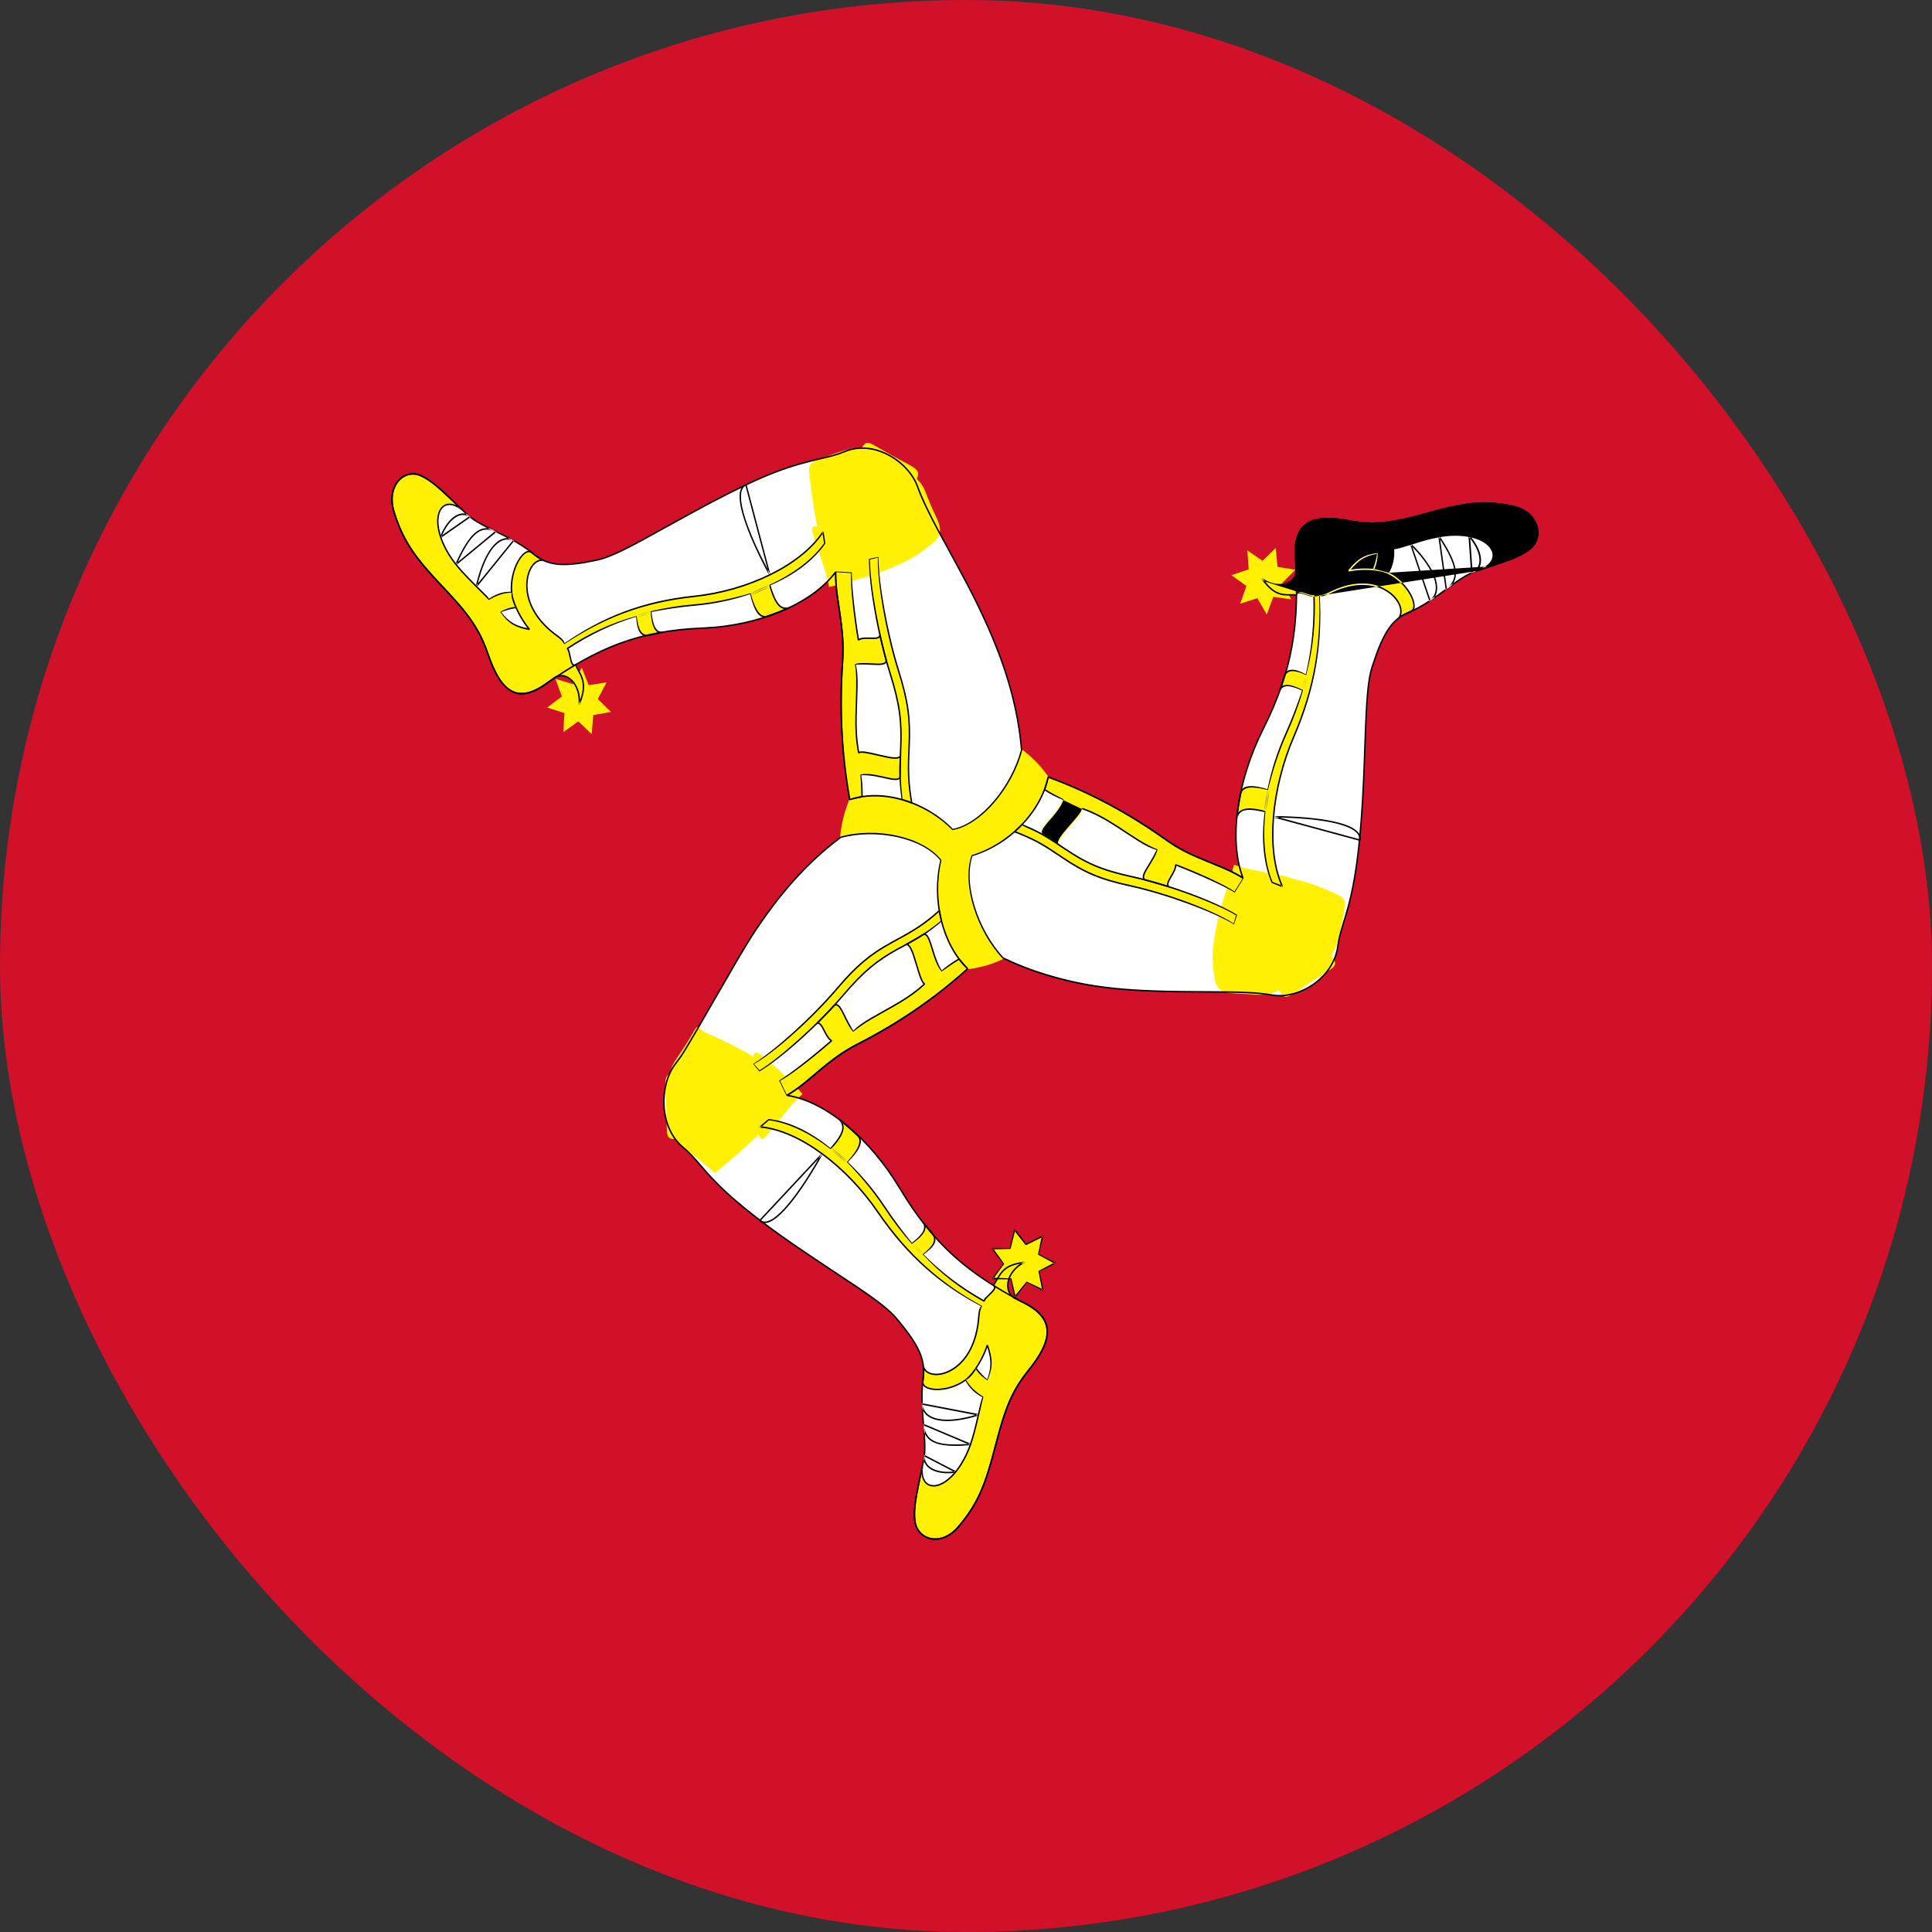 <svg width="40" height="40" viewBox="0 0 40 40" fill="none" xmlns="http://www.w3.org/2000/svg">
<rect x="0" y="0" width="40" height="40" fill="#333333" stroke="none"/>
<g clip-path="url(#clip0_3920_22071)">
<rect x="-8" width="56" height="40" rx="4" fill="#D01129"/>
<mask id="mask0_3920_22071" style="mask-type:luminance" maskUnits="userSpaceOnUse" x="-8" y="0" width="56" height="40">
<rect x="-8" width="56" height="40" rx="4" fill="white"/>
</mask>
<g mask="url(#mask0_3920_22071)">
<path fill-rule="evenodd" clip-rule="evenodd" d="M19.776 20.081C21.098 20.081 22.169 18.955 22.169 17.568C22.169 16.18 21.098 15.055 19.776 15.055C18.454 15.055 17.383 16.18 17.383 17.568C17.383 18.955 18.454 20.081 19.776 20.081Z" fill="#FFF101"/>
<path fill-rule="evenodd" clip-rule="evenodd" d="M17.596 16.556C18.273 16.329 19.153 16.593 19.731 17.177C20.346 17.059 20.961 16.249 21.152 15.528C20.942 13.132 19.45 11.317 18.996 10.072C18.852 9.678 18.187 9.059 17.495 9.348C16.926 9.585 16.638 9.4 14.727 10.401C13.694 10.942 12.824 11.498 12.365 11.595C11.907 11.692 11.423 11.778 11.056 11.476C10.552 11.062 9.986 10.947 9.653 10.634C9.245 10.251 8.983 9.962 8.707 9.845C8.431 9.727 7.963 9.988 8.161 10.609C8.606 12.011 9.656 12.238 10.106 13.548C10.319 14.167 10.621 14.633 11.297 14.163C11.973 13.694 12.929 13.07 14.557 13.005C15.651 12.96 16.781 12.538 17.301 11.845C17.296 12.445 17.497 12.936 17.444 13.716C17.391 14.496 17.399 15.466 17.596 16.556Z" fill="white"/>
<path fill-rule="evenodd" clip-rule="evenodd" d="M18.875 16.621C18.674 15.442 19.038 15.272 18.604 13.889C18.342 13.058 18.175 12.016 18.171 11.531L17.996 11.585C18 12.069 18.168 13.112 18.429 13.943C18.849 15.28 18.523 15.483 18.682 16.561C18.732 16.572 18.835 16.607 18.875 16.621Z" fill="#FFF101"/>
<path fill-rule="evenodd" clip-rule="evenodd" d="M17.848 16.495C17.849 16.345 17.84 16.189 17.818 16.054C18.125 15.976 18.652 16.275 18.637 16.053C18.633 15.983 18.64 15.756 18.644 15.635C18.637 15.823 17.905 15.506 17.779 15.588C17.644 14.902 17.811 14.195 17.704 13.765C17.948 13.694 18.398 13.848 18.343 13.647C18.311 13.544 18.252 13.287 18.212 13.127C18.251 13.295 17.894 13.156 17.773 13.252C17.711 12.88 17.619 12.174 17.621 11.851L17.301 11.848C17.296 12.447 17.497 12.938 17.444 13.718C17.391 14.498 17.399 15.468 17.596 16.559C17.666 16.537 17.781 16.509 17.848 16.495Z" fill="#FFF101"/>
<path fill-rule="evenodd" clip-rule="evenodd" d="M17.039 11.013C16.562 11.736 15.422 12.236 14.368 12.346C13.135 12.475 12.307 12.906 11.697 13.328C11.645 13.229 11.55 13.176 11.466 13.111C10.574 12.417 10.941 11.477 11.279 11.611C11.151 11.559 11.077 11.489 11.007 11.437C10.889 11.345 10.549 11.696 10.592 12.255C10.61 12.492 10.804 12.843 10.962 13.029C10.674 12.974 10.536 12.897 10.367 12.682C10.462 12.62 10.585 12.585 10.684 12.577C10.65 12.492 10.603 12.397 10.592 12.255C10.451 12.253 10.279 12.305 10.132 12.41C9.778 12.04 9.413 11.745 9.202 11.308C8.864 10.608 9.208 10.166 9.653 10.633C9.245 10.25 8.983 9.961 8.707 9.844C8.431 9.726 7.963 9.987 8.161 10.608C8.606 12.01 9.656 12.237 10.106 13.547C10.319 14.166 10.633 14.649 11.297 14.163C11.385 14.098 11.408 14.083 11.484 14.027C11.695 13.899 12.029 14.113 11.994 14.581C12.165 14.152 12.056 14.02 11.911 13.763C11.803 13.823 11.812 13.472 11.746 13.426C12.125 13.178 12.586 12.93 13.169 12.753C13.19 12.963 13.245 13.185 13.429 13.153C13.527 13.13 13.627 13.109 13.732 13.091C13.549 13.123 13.497 12.879 13.476 12.67C13.752 12.604 14.053 12.553 14.383 12.525C14.764 12.492 15.158 12.411 15.527 12.285C15.582 12.486 15.696 12.825 15.886 12.758C16.053 12.702 16.217 12.638 16.37 12.564C16.107 12.695 16.003 12.319 15.94 12.12C16.421 11.9 16.831 11.6 17.077 11.242L17.039 11.013Z" fill="#FFF101"/>
<path fill-rule="evenodd" clip-rule="evenodd" d="M19.148 11.373C19.38 11.184 19.58 11.095 19.379 10.694C19.051 10.038 19.255 10.036 18.537 9.619C17.805 9.194 17.898 9.161 16.93 9.519C16.691 9.608 16.744 9.698 16.786 10.06C16.876 10.842 17.047 11.471 17.202 12.114C17.811 12.03 18.747 11.7 19.148 11.373Z" fill="#FFF101"/>
<path fill-rule="evenodd" clip-rule="evenodd" d="M16.875 11.198C16.748 10.814 16.782 10.866 17.245 10.983C17.396 10.477 17.605 10.051 17.723 9.641C17.853 9.183 17.895 9.101 18.087 9.213C18.334 9.356 18.604 9.508 18.781 9.599C19.089 9.757 19.043 9.813 18.896 10.065C18.749 10.317 18.268 10.828 17.972 11.36C18.363 11.649 18.489 11.676 18.211 11.8C17.9 11.939 17.383 12.112 17.165 12.153C17.125 11.901 16.997 11.561 16.875 11.198Z" fill="#FFF101"/>
<path fill-rule="evenodd" clip-rule="evenodd" d="M12.282 14.805L12.251 15.199L11.974 14.935L11.664 15.156L11.685 14.762L11.328 14.649L11.633 14.419L11.498 14.053L11.856 14.163L12.045 13.824L12.189 14.186L12.558 14.128L12.377 14.473L12.649 14.739L12.282 14.805Z" fill="#FFF101"/>
<path fill-rule="evenodd" clip-rule="evenodd" d="M20.036 20.058C19.51 19.555 19.288 18.624 19.48 17.806C19.076 17.307 18.1 17.151 17.41 17.338C15.539 18.727 14.788 20.992 13.987 22.027C13.734 22.355 13.557 23.269 14.14 23.754C14.62 24.153 14.612 24.507 16.393 25.744C17.356 26.413 18.25 26.927 18.559 27.295C18.868 27.663 19.181 28.06 19.116 28.544C19.026 29.21 19.214 29.782 19.123 30.241C19.011 30.804 18.903 31.187 18.944 31.497C18.986 31.806 19.434 32.101 19.848 31.611C20.781 30.506 20.444 29.438 21.299 28.373C21.704 27.869 21.937 27.361 21.212 26.982C20.486 26.602 19.494 26.045 18.626 24.597C18.043 23.625 17.129 22.808 16.298 22.682C16.795 22.387 17.099 21.958 17.769 21.616C18.439 21.275 19.235 20.782 20.036 20.058Z" fill="white"/>
<path fill-rule="evenodd" clip-rule="evenodd" d="M19.448 18.859C18.576 19.632 18.253 19.385 17.33 20.472C16.776 21.126 15.999 21.799 15.602 22.045L15.733 22.177C16.131 21.931 16.907 21.258 17.462 20.604C18.354 19.553 18.685 19.749 19.495 19.064C19.479 19.015 19.456 18.903 19.448 18.859Z" fill="#FFF101"/>
<path fill-rule="evenodd" clip-rule="evenodd" d="M19.858 19.86C19.733 19.934 19.609 20.02 19.509 20.108C19.291 19.867 19.274 19.239 19.099 19.364C19.043 19.402 18.852 19.51 18.751 19.566C18.91 19.479 19.013 20.303 19.144 20.376C18.645 20.843 17.979 21.043 17.678 21.356C17.498 21.169 17.399 20.684 17.261 20.835C17.192 20.914 17.01 21.097 16.898 21.213C17.017 21.094 17.081 21.488 17.22 21.549C16.945 21.793 16.408 22.229 16.141 22.388L16.298 22.681C16.795 22.387 17.1 21.958 17.769 21.616C18.439 21.274 19.235 20.782 20.037 20.058C19.984 20.005 19.903 19.914 19.858 19.86Z" fill="#FFF101"/>
<path fill-rule="evenodd" clip-rule="evenodd" d="M15.742 23.335C16.578 23.407 17.559 24.194 18.177 25.097C18.9 26.154 19.67 26.691 20.323 27.035C20.268 27.132 20.271 27.244 20.259 27.353C20.133 28.512 19.174 28.648 19.116 28.274C19.137 28.416 19.116 28.518 19.108 28.608C19.091 28.761 19.551 28.894 19.99 28.576C20.177 28.441 20.369 28.089 20.444 27.853C20.542 28.142 20.547 28.306 20.456 28.567C20.357 28.512 20.266 28.418 20.21 28.332C20.156 28.405 20.102 28.495 19.99 28.576C20.059 28.705 20.188 28.836 20.349 28.917C20.22 29.424 20.159 29.903 19.904 30.314C19.496 30.971 18.959 30.879 19.122 30.241C19.01 30.803 18.903 31.186 18.944 31.496C18.985 31.806 19.434 32.1 19.847 31.61C20.781 30.505 20.443 29.437 21.299 28.372C21.703 27.869 21.945 27.342 21.211 26.981C21.114 26.933 21.09 26.92 21.005 26.879C20.794 26.751 20.805 26.34 21.207 26.139C20.768 26.198 20.715 26.363 20.575 26.623C20.678 26.69 20.384 26.858 20.379 26.942C19.985 26.721 19.55 26.425 19.113 25.984C19.275 25.86 19.431 25.699 19.312 25.548C19.244 25.47 19.177 25.389 19.109 25.302C19.228 25.454 19.053 25.622 18.891 25.747C18.698 25.529 18.506 25.28 18.317 24.994C18.099 24.664 17.836 24.347 17.547 24.074C17.686 23.923 17.908 23.65 17.758 23.511C17.628 23.387 17.494 23.27 17.356 23.168C17.596 23.342 17.337 23.624 17.205 23.781C16.783 23.453 16.33 23.23 15.912 23.186L15.742 23.335Z" fill="#FFF101"/>
<path fill-rule="evenodd" clip-rule="evenodd" d="M14.645 21.395C14.372 21.279 14.506 21.121 14.276 21.504C13.899 22.13 13.826 21.986 13.842 22.848C13.857 23.725 14.02 23.585 14.799 24.286C15.399 23.814 16.114 23.101 16.567 22.637C16.194 22.126 15.114 21.597 14.645 21.395Z" fill="#FFF101"/>
<path fill-rule="evenodd" clip-rule="evenodd" d="M15.972 23.391C15.72 23.699 15.746 23.642 15.611 23.163C15.118 23.278 14.738 23.411 14.342 23.509C13.898 23.619 13.81 23.622 13.806 23.391C13.801 23.095 13.791 22.774 13.778 22.568C13.755 22.208 13.823 22.222 14.104 22.23C14.386 22.237 14.97 22.31 15.558 22.313C15.601 21.813 15.56 21.685 15.802 21.876C16.072 22.089 16.473 22.473 16.615 22.65C16.427 22.812 16.212 23.099 15.972 23.391Z" fill="#FFF101"/>
<path fill-rule="evenodd" clip-rule="evenodd" d="M21.243 25.766L21.584 25.596L21.505 25.98L21.842 26.152L21.507 26.33L21.592 26.711L21.25 26.549L21.015 26.854L20.927 26.474L20.553 26.471L20.78 26.16L20.547 25.854L20.922 25.846L21.006 25.465L21.243 25.766Z" fill="#FFF101"/>
<path fill-rule="evenodd" clip-rule="evenodd" d="M21.703 16.087C21.552 16.817 20.894 17.485 20.124 17.719C19.913 18.336 20.273 19.301 20.773 19.835C22.854 20.842 25.097 20.393 26.352 20.603C26.748 20.669 27.591 20.373 27.7 19.6C27.788 18.964 28.084 18.795 28.215 16.557C28.285 15.346 28.261 14.277 28.411 13.812C28.56 13.347 28.731 12.864 29.163 12.681C29.757 12.43 30.135 11.973 30.559 11.826C31.079 11.646 31.449 11.553 31.683 11.361C31.918 11.168 31.937 10.613 31.326 10.482C29.948 10.186 29.235 11.027 27.929 10.781C27.312 10.665 26.776 10.707 26.826 11.557C26.875 12.406 26.912 13.587 26.152 15.1C25.641 16.117 25.424 17.356 25.736 18.175C25.244 17.87 24.738 17.808 24.122 17.37C23.505 16.931 22.701 16.454 21.703 16.087Z" fill="white"/>
<path fill-rule="evenodd" clip-rule="evenodd" d="M21.008 17.22C22.081 17.627 22.039 18.043 23.397 18.339C24.213 18.517 25.156 18.886 25.558 19.125L25.602 18.939C25.2 18.7 24.256 18.331 23.44 18.153C22.127 17.867 22.123 17.468 21.153 17.074C21.12 17.114 21.04 17.191 21.008 17.22Z" fill="#FFF101"/>
<path fill-rule="evenodd" clip-rule="evenodd" d="M21.627 16.351C21.75 16.427 21.884 16.497 22.005 16.545C21.916 16.863 21.407 17.192 21.597 17.29C21.657 17.321 21.841 17.441 21.938 17.505C21.786 17.404 22.414 16.898 22.41 16.742C23.044 16.962 23.542 17.468 23.951 17.585C23.887 17.843 23.536 18.174 23.729 18.225C23.829 18.248 24.071 18.322 24.223 18.366C24.065 18.317 24.358 18.062 24.339 17.905C24.677 18.034 25.305 18.304 25.571 18.467L25.734 18.177C25.242 17.873 24.736 17.81 24.119 17.372C23.503 16.934 22.698 16.457 21.7 16.09C21.683 16.164 21.648 16.283 21.627 16.351Z" fill="#FFF101"/>
<path fill-rule="evenodd" clip-rule="evenodd" d="M26.55 18.352C26.192 17.557 26.35 16.271 26.786 15.257C27.296 14.071 27.354 13.102 27.311 12.337C27.419 12.339 27.51 12.28 27.606 12.236C28.625 11.772 29.217 12.575 28.937 12.815C29.044 12.725 29.138 12.693 29.216 12.656C29.351 12.595 29.231 12.11 28.75 11.869C28.544 11.767 28.158 11.768 27.925 11.818C28.115 11.584 28.248 11.497 28.509 11.45C28.513 11.568 28.481 11.698 28.438 11.792C28.525 11.804 28.626 11.808 28.75 11.869C28.821 11.742 28.864 11.56 28.851 11.373C29.334 11.236 29.759 11.053 30.225 11.079C30.972 11.121 31.164 11.655 30.556 11.826C31.076 11.646 31.446 11.553 31.68 11.361C31.915 11.168 31.934 10.613 31.323 10.482C29.945 10.186 29.233 11.027 27.926 10.781C27.309 10.665 26.754 10.709 26.823 11.557C26.832 11.668 26.833 11.697 26.842 11.795C26.842 12.051 26.497 12.247 26.13 11.981C26.398 12.351 26.561 12.317 26.846 12.314C26.85 12.187 27.135 12.37 27.206 12.333C27.221 12.802 27.195 13.345 27.05 13.963C26.866 13.878 26.655 13.816 26.59 14C26.56 14.101 26.527 14.202 26.489 14.307C26.555 14.123 26.782 14.198 26.965 14.284C26.882 14.568 26.773 14.867 26.631 15.182C26.467 15.544 26.338 15.943 26.257 16.342C26.064 16.291 25.727 16.225 25.687 16.431C25.65 16.612 25.621 16.792 25.605 16.969C25.628 16.663 25.991 16.757 26.187 16.799C26.128 17.347 26.17 17.87 26.342 18.272L26.55 18.352Z" fill="#FFF101"/>
<path fill-rule="evenodd" clip-rule="evenodd" d="M25.116 20.017C25.156 20.323 25.13 20.549 25.561 20.567C26.266 20.597 26.209 20.688 26.912 20.244C27.628 19.791 27.647 19.88 27.835 18.82C27.881 18.56 27.781 18.563 27.461 18.42C26.772 18.11 26.169 18.132 25.561 17.952C25.326 18.547 25.047 19.489 25.116 20.017Z" fill="#FFF101"/>
<path fill-rule="evenodd" clip-rule="evenodd" d="M26.483 18.116C26.864 18.192 26.804 18.197 26.476 18.559C26.817 18.95 27.078 19.225 27.358 19.536C27.67 19.884 27.718 19.962 27.529 20.082C27.287 20.234 27.027 20.404 26.864 20.52C26.579 20.72 26.556 20.651 26.421 20.391C26.287 20.132 26.092 19.568 25.801 19.032C25.367 19.243 25.282 19.344 25.319 19.029C25.36 18.677 25.476 18.121 25.551 17.902C25.778 17.992 26.123 18.044 26.483 18.116Z" fill="#FFF101"/>
<path fill-rule="evenodd" clip-rule="evenodd" d="M25.806 12.133L25.496 11.908L25.853 11.788L25.825 11.396L26.14 11.611L26.412 11.344L26.449 11.736L26.818 11.796L26.548 12.067L26.733 12.408L26.363 12.357L26.227 12.722L26.032 12.385L25.676 12.499L25.806 12.133Z" fill="#FFF101"/>
<path fill-rule="evenodd" clip-rule="evenodd" d="M19.72 17.187C19.141 16.603 18.267 16.347 17.599 16.57L17.58 16.559C17.405 15.584 17.366 14.643 17.428 13.714C17.453 13.355 17.432 13.092 17.361 12.623C17.332 12.429 17.328 12.402 17.318 12.321C17.297 12.16 17.286 12.023 17.285 11.888C16.773 12.538 15.688 12.974 14.557 13.02C13.219 13.073 12.383 13.427 11.305 14.176C10.706 14.592 10.364 14.344 10.092 13.553C9.912 13.029 9.692 12.727 9.166 12.171L9.125 12.128C8.574 11.546 8.334 11.206 8.146 10.613C7.97 10.06 8.35 9.676 8.711 9.83C8.736 9.84 8.761 9.852 8.786 9.866C8.902 9.928 9.021 10.02 9.18 10.164C9.234 10.214 9.392 10.365 9.515 10.483L9.515 10.483L9.515 10.483C9.583 10.547 9.639 10.601 9.662 10.622C9.68 10.639 9.698 10.655 9.718 10.671C9.69 10.653 9.661 10.641 9.632 10.635C9.605 10.61 9.554 10.561 9.495 10.505L9.495 10.505C9.372 10.387 9.214 10.236 9.16 10.187C9.004 10.045 8.886 9.954 8.772 9.893C8.748 9.88 8.724 9.868 8.7 9.858C8.362 9.715 8.006 10.075 8.174 10.603C8.36 11.19 8.597 11.527 9.146 12.107L9.186 12.149C9.716 12.709 9.937 13.014 10.119 13.542C10.385 14.318 10.709 14.552 11.288 14.15C12.371 13.399 13.211 13.043 14.556 12.989C15.699 12.943 16.793 12.496 17.288 11.835L17.314 11.845C17.313 11.993 17.324 12.14 17.347 12.317C17.357 12.397 17.361 12.424 17.39 12.618C17.461 13.089 17.482 13.354 17.458 13.716C17.395 14.637 17.434 15.57 17.606 16.536L17.59 16.541L17.609 16.553L17.606 16.536C18.282 16.318 19.158 16.578 19.728 17.161C20.303 17.051 20.935 16.288 21.137 15.529C21.037 14.39 20.669 13.359 20.008 12.094C19.905 11.898 19.627 11.386 19.491 11.137L19.417 11.001C19.206 10.606 19.073 10.328 18.982 10.077C18.792 9.557 18.084 9.118 17.499 9.361C17.42 9.394 17.343 9.421 17.258 9.444C17.204 9.46 17.148 9.473 17.073 9.491C16.295 9.669 15.865 9.821 14.733 10.414L14.637 10.464C14.42 10.58 13.896 10.869 13.569 11.049L13.569 11.049L13.569 11.049L13.569 11.049L13.569 11.049L13.569 11.049L13.569 11.049C13.43 11.126 13.328 11.182 13.299 11.198C12.851 11.439 12.57 11.567 12.367 11.609C11.697 11.751 11.359 11.745 11.047 11.488C10.948 11.407 10.843 11.334 10.727 11.264C10.697 11.246 10.667 11.229 10.636 11.211L10.645 11.2L10.641 11.18C10.676 11.199 10.709 11.218 10.742 11.238C10.859 11.308 10.965 11.382 11.065 11.464C11.368 11.713 11.7 11.719 12.362 11.579C12.561 11.537 12.84 11.411 13.286 11.171C13.314 11.155 13.417 11.099 13.555 11.023L13.555 11.022L13.555 11.022C13.881 10.842 14.406 10.553 14.624 10.437L14.72 10.387C15.854 9.793 16.287 9.639 17.067 9.461C17.142 9.444 17.197 9.43 17.25 9.415C17.334 9.392 17.41 9.366 17.489 9.333C18.09 9.083 18.814 9.532 19.009 10.066C19.1 10.315 19.232 10.592 19.442 10.986L19.516 11.122C19.651 11.37 19.931 11.883 20.033 12.079C20.696 13.348 21.066 14.382 21.165 15.532C20.96 16.307 20.321 17.079 19.72 17.187ZM10.61 11.162L10.641 11.18L10.64 11.176C10.63 11.171 10.62 11.166 10.61 11.162ZM10.505 11.14C10.539 11.141 10.575 11.148 10.61 11.162C10.556 11.133 10.5 11.104 10.437 11.072C10.407 11.057 10.34 11.024 10.277 10.994L10.276 10.987C10.252 10.975 10.227 10.966 10.203 10.958L10.147 10.93C9.964 10.839 9.839 10.767 9.738 10.688L9.738 10.686C9.731 10.681 9.725 10.676 9.718 10.671L9.738 10.688L9.737 10.711L9.728 10.718C9.719 10.711 9.711 10.705 9.703 10.698L9.703 10.698C9.709 10.702 9.715 10.706 9.72 10.711L9.721 10.686L9.703 10.698C9.703 10.698 9.702 10.697 9.702 10.697C9.681 10.68 9.662 10.663 9.642 10.645L9.632 10.635C9.445 10.597 9.231 10.796 9.109 11.117L9.131 11.135L9.728 10.718C9.821 10.79 9.933 10.856 10.09 10.935C9.862 10.924 9.671 11.137 9.426 11.681L9.448 11.699L10.268 11.023C10.329 11.053 10.395 11.085 10.425 11.1C10.453 11.114 10.479 11.127 10.505 11.14ZM10.598 11.19C10.568 11.174 10.537 11.157 10.505 11.14C10.245 11.136 9.998 11.496 9.849 12.138L9.875 12.151L10.636 11.211L10.61 11.197L10.61 11.195C10.616 11.198 10.622 11.201 10.628 11.204L10.623 11.18L10.61 11.195L10.598 11.19ZM9.893 12.081C10.059 11.413 10.332 11.087 10.598 11.19L10.61 11.197L9.893 12.081ZM9.893 12.081C9.888 12.102 9.883 12.123 9.878 12.145L9.852 12.131L9.893 12.081ZM10.238 11.008L10.268 11.023L10.279 11.013L10.277 10.994L10.238 10.975L10.203 10.958C10.164 10.944 10.127 10.937 10.09 10.935L10.135 10.958L10.194 10.986C9.938 10.902 9.743 11.064 9.479 11.635L9.43 11.675L9.452 11.694C9.461 11.674 9.47 11.654 9.479 11.635L10.238 11.008ZM10.242 11.005C10.226 10.998 10.21 10.992 10.194 10.986L10.226 11.002L10.226 11.002L10.226 11.002L10.238 11.008L10.242 11.005ZM10.242 11.005C10.249 11.008 10.257 11.012 10.264 11.015L10.261 10.989L10.242 11.005ZM9.155 11.081L9.703 10.698C9.703 10.698 9.702 10.698 9.702 10.697C9.527 10.583 9.293 10.756 9.155 11.081ZM9.155 11.081L9.115 11.11L9.136 11.128C9.142 11.112 9.149 11.097 9.155 11.081Z" fill="black"/>
<path fill-rule="evenodd" clip-rule="evenodd" d="M18.834 15.518C18.813 15.97 18.821 16.214 18.89 16.619L18.87 16.636C18.849 16.628 18.82 16.618 18.79 16.608C18.746 16.593 18.7 16.577 18.668 16.564C18.616 16.209 18.611 15.987 18.63 15.57L18.634 15.483C18.657 14.947 18.617 14.588 18.415 13.948C18.172 13.175 17.986 12.121 17.992 11.57L18.186 11.531C18.19 12.064 18.376 13.115 18.618 13.885C18.82 14.529 18.861 14.892 18.838 15.431L18.834 15.518ZM18.88 16.607L18.861 16.624C18.86 16.616 18.858 16.607 18.857 16.599C18.865 16.602 18.873 16.604 18.88 16.607ZM18.686 16.547C18.723 16.555 18.8 16.579 18.857 16.599C18.791 16.206 18.785 15.961 18.805 15.517L18.809 15.43C18.832 14.894 18.791 14.535 18.59 13.894C18.347 13.122 18.161 12.068 18.175 11.546L18.011 11.585C18.016 12.117 18.201 13.169 18.443 13.938C18.645 14.582 18.687 14.945 18.663 15.485L18.66 15.571C18.64 15.987 18.645 16.206 18.686 16.547Z" fill="black"/>
<path fill-rule="evenodd" clip-rule="evenodd" d="M15.438 10.02C15.274 10.093 15.276 10.354 15.408 10.759C15.513 11.084 15.7 11.491 15.925 11.908L15.951 11.896L15.457 10.03L15.438 10.02ZM17.832 16.05C17.853 16.18 17.863 16.335 17.862 16.494L17.85 16.508L17.8 16.519C17.728 16.536 17.645 16.554 17.581 16.56C17.405 15.585 17.366 14.644 17.429 13.715C17.453 13.356 17.432 13.093 17.362 12.624C17.333 12.43 17.329 12.403 17.318 12.322C17.295 12.143 17.284 11.995 17.3 11.831L17.635 11.85C17.633 12.126 17.706 12.762 17.783 13.225C17.825 13.202 17.883 13.196 17.974 13.198L18.012 13.198C18.097 13.201 18.13 13.2 18.16 13.192C18.194 13.182 18.206 13.165 18.198 13.13L18.214 13.195C18.203 13.207 18.188 13.216 18.167 13.221C18.134 13.231 18.1 13.232 18.011 13.229L17.974 13.228C17.874 13.226 17.817 13.235 17.782 13.262L17.758 13.253C17.68 12.787 17.604 12.133 17.62 11.865L17.315 11.846C17.314 11.994 17.324 12.141 17.347 12.318C17.358 12.398 17.361 12.425 17.391 12.62C17.461 13.091 17.483 13.355 17.458 13.717C17.395 14.643 17.434 15.582 17.591 16.542C17.65 16.524 17.751 16.499 17.833 16.481L17.833 16.493L17.844 16.478L17.833 16.481C17.834 16.328 17.824 16.179 17.814 16.037C17.896 16.017 17.995 16.02 18.122 16.042C18.165 16.05 18.207 16.058 18.267 16.072C18.45 16.113 18.477 16.118 18.532 16.119C18.598 16.121 18.625 16.102 18.622 16.052C18.619 15.999 18.621 15.859 18.627 15.69C18.646 15.678 18.657 15.66 18.658 15.634L18.658 15.634C18.651 15.827 18.648 15.993 18.651 16.05C18.656 16.121 18.613 16.152 18.531 16.15C18.474 16.149 18.447 16.144 18.261 16.102C18.201 16.088 18.159 16.08 18.117 16.072C17.994 16.051 17.898 16.048 17.832 16.05ZM18.628 15.635L18.627 15.69C18.6 15.707 18.558 15.712 18.502 15.708C18.431 15.704 18.351 15.688 18.198 15.652L18.182 15.648C17.921 15.587 17.827 15.572 17.786 15.599L17.764 15.589C17.755 15.544 17.747 15.497 17.741 15.45C17.703 15.187 17.701 14.966 17.718 14.533C17.734 14.092 17.731 13.936 17.7 13.748C17.764 13.73 17.841 13.725 17.95 13.729C17.975 13.73 17.998 13.731 18.038 13.733C18.174 13.741 18.222 13.741 18.268 13.732C18.323 13.72 18.341 13.697 18.328 13.649C18.312 13.597 18.289 13.507 18.254 13.361L18.25 13.344C18.252 13.352 18.23 13.263 18.214 13.195C18.229 13.177 18.233 13.153 18.226 13.122L18.198 13.129L18.198 13.129L18.226 13.122C18.236 13.163 18.281 13.348 18.278 13.337L18.282 13.354C18.317 13.498 18.34 13.588 18.356 13.641C18.375 13.708 18.344 13.747 18.274 13.762C18.224 13.772 18.176 13.771 18.037 13.764C17.997 13.761 17.974 13.76 17.949 13.759C17.883 13.757 17.83 13.758 17.786 13.759C17.759 13.759 17.737 13.76 17.718 13.759C17.761 13.932 17.763 14.09 17.747 14.534C17.73 14.965 17.733 15.185 17.77 15.445C17.775 15.486 17.782 15.525 17.789 15.564C17.844 15.543 17.941 15.56 18.188 15.618L18.205 15.622C18.356 15.658 18.435 15.673 18.504 15.678C18.586 15.683 18.626 15.669 18.628 15.635ZM18.628 15.635L18.628 15.633L18.658 15.634L18.658 15.634L18.628 15.633L18.628 15.635ZM18.198 13.129L18.198 13.13L18.198 13.129L18.198 13.129ZM15.434 10.056L15.429 10.038L15.449 10.048C15.444 10.05 15.439 10.053 15.434 10.056ZM15.891 11.781C15.694 11.406 15.531 11.043 15.435 10.749C15.313 10.373 15.307 10.13 15.434 10.056L15.891 11.781ZM15.891 11.781C15.91 11.818 15.93 11.855 15.95 11.893L15.923 11.904L15.891 11.781ZM15.523 12.295L15.522 12.295L15.522 12.295L15.522 12.296L15.531 12.329C15.669 12.275 15.807 12.211 15.945 12.139L15.934 12.107L15.933 12.107L15.933 12.107L15.933 12.107L15.523 12.295ZM15.523 12.295C15.659 12.242 15.796 12.179 15.933 12.107L15.933 12.107L15.944 12.14L15.532 12.328L15.522 12.295L15.523 12.295ZM13.472 12.656C13.367 12.685 13.264 12.717 13.164 12.752L13.172 12.785L13.478 12.691L13.479 12.691L13.472 12.656ZM13.478 12.691C13.374 12.719 13.272 12.751 13.172 12.785L13.164 12.752L13.472 12.657L13.478 12.691Z" fill="black"/>
<path fill-rule="evenodd" clip-rule="evenodd" d="M14.366 12.332C15.481 12.216 16.576 11.689 17.027 11.006L17.053 11.012L17.088 11.252C16.85 11.6 16.449 11.905 15.953 12.116C15.951 12.113 15.973 12.18 15.979 12.201C15.991 12.236 16.001 12.265 16.012 12.294C16.099 12.526 16.202 12.625 16.353 12.556C16.316 12.574 16.279 12.591 16.24 12.608C16.134 12.595 16.053 12.486 15.985 12.305C15.974 12.276 15.963 12.246 15.952 12.211C15.945 12.19 15.924 12.122 15.933 12.107C16.433 11.879 16.829 11.577 17.062 11.246L17.03 11.053C17.037 11.043 17.044 11.033 17.05 11.023L17.024 11.017L17.03 11.053C16.562 11.73 15.475 12.247 14.369 12.363C13.299 12.475 12.48 12.806 11.683 13.337C11.65 13.274 11.61 13.237 11.51 13.164L11.51 13.164C11.483 13.145 11.471 13.136 11.457 13.124C11.053 12.811 10.869 12.416 10.896 12.05C10.915 11.795 11.041 11.604 11.187 11.585C11.214 11.601 11.242 11.614 11.273 11.627L11.283 11.598C11.283 11.598 11.283 11.598 11.283 11.598L11.273 11.627C11.113 11.563 10.946 11.76 10.925 12.053C10.899 12.407 11.079 12.792 11.474 13.1C11.488 13.111 11.5 13.12 11.526 13.139L11.527 13.139C11.631 13.215 11.673 13.254 11.688 13.317C12.467 12.778 13.292 12.445 14.366 12.332ZM11.282 11.597C11.25 11.585 11.218 11.581 11.187 11.585C11.161 11.571 11.135 11.554 11.11 11.536C11.086 11.519 11.022 11.469 11.003 11.454C11 11.452 10.998 11.45 10.998 11.45C10.857 11.341 10.57 11.785 10.606 12.255C10.622 12.467 10.794 12.81 10.972 13.02L10.958 13.046C10.664 12.989 10.524 12.908 10.358 12.671C10.444 12.615 10.557 12.577 10.662 12.565C10.665 12.573 10.668 12.58 10.67 12.584L10.67 12.583L10.682 12.563C10.675 12.563 10.669 12.564 10.662 12.565C10.662 12.565 10.662 12.565 10.662 12.565C10.659 12.557 10.655 12.548 10.652 12.54C10.647 12.528 10.642 12.517 10.64 12.512C10.62 12.461 10.604 12.415 10.596 12.371C10.59 12.338 10.588 12.305 10.591 12.271C10.587 12.271 10.582 12.271 10.578 12.271C10.436 12.273 10.273 12.328 10.12 12.422C10.099 12.4 10.076 12.376 10.052 12.352C10.012 12.311 9.906 12.205 9.831 12.131C9.795 12.095 9.766 12.066 9.757 12.056C9.471 11.769 9.309 11.566 9.188 11.316C9.028 10.985 9.009 10.683 9.121 10.525C9.196 10.42 9.314 10.398 9.448 10.461C9.464 10.476 9.48 10.491 9.495 10.506C9.522 10.532 9.548 10.556 9.57 10.577C9.393 10.427 9.233 10.419 9.144 10.543C9.04 10.69 9.058 10.98 9.214 11.302C9.333 11.549 9.493 11.749 9.777 12.034C9.786 12.044 9.815 12.073 9.851 12.109C9.926 12.183 10.032 12.289 10.073 12.33C10.097 12.354 10.119 12.378 10.123 12.399C10.258 12.302 10.42 12.246 10.576 12.253C10.541 11.764 10.846 11.293 11.015 11.425C11.015 11.426 11.018 11.427 11.021 11.43C11.041 11.446 11.103 11.494 11.126 11.511C11.176 11.546 11.225 11.574 11.282 11.597ZM10.675 12.594C10.572 12.604 10.458 12.641 10.377 12.674C10.534 12.873 10.662 12.953 10.923 13.007C10.829 12.89 10.74 12.74 10.675 12.594ZM9.589 10.555C9.541 10.513 9.494 10.482 9.448 10.461C9.335 10.353 9.208 10.231 9.16 10.188C9.004 10.046 8.886 9.955 8.772 9.894C8.748 9.881 8.724 9.869 8.7 9.859C8.362 9.715 8.006 10.076 8.174 10.604C8.36 11.191 8.597 11.528 9.146 12.108L9.186 12.15C9.716 12.71 9.937 13.014 10.119 13.543C10.242 13.902 10.374 14.137 10.54 14.258C10.737 14.403 10.98 14.377 11.288 14.151C11.325 14.125 11.35 14.107 11.393 14.076L11.394 14.075C11.422 14.055 11.445 14.038 11.476 14.015C11.711 13.872 11.998 14.11 12.01 14.496C12.001 14.521 11.991 14.548 11.979 14.576L12.008 14.583C12.01 14.553 12.01 14.524 12.01 14.496C12.087 14.273 12.082 14.132 12.01 13.978C11.996 13.949 11.98 13.919 11.959 13.88C11.958 13.879 11.958 13.878 11.957 13.877C11.946 13.857 11.909 13.791 11.917 13.778C11.88 13.799 11.85 13.782 11.829 13.738C11.814 13.708 11.805 13.672 11.789 13.6L11.786 13.582C11.766 13.49 11.754 13.452 11.737 13.44L11.737 13.414C12.187 13.12 12.642 12.898 13.182 12.753C13.21 13.026 13.281 13.165 13.425 13.139C13.494 13.123 13.561 13.109 13.628 13.096C13.658 13.11 13.694 13.114 13.734 13.107L13.734 13.107C13.633 13.125 13.534 13.145 13.43 13.169C13.261 13.199 13.183 13.045 13.172 12.769C12.659 12.925 12.211 13.143 11.769 13.43C11.786 13.453 11.797 13.495 11.814 13.576L11.818 13.593C11.832 13.663 11.842 13.698 11.855 13.725C11.869 13.755 11.883 13.762 11.922 13.757C11.928 13.766 11.941 13.789 11.954 13.811C11.966 13.834 11.979 13.856 11.984 13.864C12.006 13.904 12.022 13.935 12.036 13.965C12.12 14.145 12.117 14.309 12.006 14.588L11.978 14.581C12.01 14.167 11.72 13.902 11.492 14.04C11.461 14.063 11.439 14.08 11.41 14.1L11.409 14.101C11.366 14.132 11.341 14.15 11.305 14.177C10.988 14.408 10.732 14.436 10.523 14.284C10.351 14.158 10.217 13.918 10.092 13.554C9.912 13.03 9.692 12.728 9.166 12.172L9.125 12.129C8.574 11.546 8.334 11.207 8.146 10.614C7.97 10.061 8.35 9.677 8.711 9.831C8.736 9.841 8.761 9.853 8.786 9.867C8.902 9.929 9.021 10.021 9.18 10.165C9.234 10.215 9.392 10.366 9.515 10.484C9.542 10.509 9.567 10.533 9.589 10.555ZM13.726 13.078C13.694 13.083 13.661 13.089 13.628 13.096C13.533 13.05 13.486 12.899 13.472 12.656C13.758 12.587 14.061 12.538 14.382 12.511C14.765 12.478 15.157 12.396 15.54 12.282C15.63 12.609 15.738 12.795 15.88 12.745C16.009 12.701 16.128 12.656 16.24 12.608C16.279 12.612 16.32 12.605 16.367 12.583C16.223 12.652 16.064 12.715 15.889 12.774C15.721 12.833 15.607 12.636 15.531 12.301C15.164 12.426 14.77 12.508 14.384 12.541C14.065 12.569 13.763 12.617 13.489 12.67C13.518 12.953 13.585 13.1 13.726 13.078ZM16.367 12.583C16.369 12.582 16.372 12.581 16.374 12.579C16.372 12.581 16.369 12.582 16.367 12.583ZM16.374 12.579C16.375 12.579 16.375 12.579 16.375 12.579L16.375 12.579C16.375 12.579 16.375 12.579 16.374 12.579ZM13.726 13.078C13.727 13.077 13.728 13.077 13.729 13.077L13.734 13.107C13.734 13.107 13.734 13.107 13.734 13.107L13.729 13.077C13.728 13.077 13.727 13.077 13.726 13.078ZM9.589 10.555C9.614 10.575 9.638 10.598 9.662 10.624L9.642 10.646C9.629 10.633 9.603 10.609 9.57 10.577C9.594 10.597 9.618 10.62 9.642 10.646L9.662 10.623C9.648 10.611 9.622 10.586 9.589 10.555ZM11.282 11.597C11.282 11.598 11.283 11.598 11.283 11.598L11.283 11.598C11.283 11.598 11.282 11.598 11.282 11.597ZM16.375 12.579L16.363 12.551C16.36 12.553 16.356 12.555 16.353 12.556C16.356 12.554 16.36 12.553 16.363 12.551L16.376 12.579C16.375 12.579 16.375 12.579 16.375 12.579Z" fill="black"/>
<path fill-rule="evenodd" clip-rule="evenodd" d="M19.492 17.807C19.3 18.625 19.526 19.549 20.044 20.044L20.044 20.067C19.328 20.713 18.572 21.22 17.773 21.627C17.539 21.747 17.339 21.881 17.121 22.056C17.066 22.1 17.013 22.144 16.944 22.203C16.95 22.197 16.812 22.315 16.773 22.347C16.603 22.49 16.476 22.586 16.339 22.67C17.131 22.811 18.033 23.579 18.636 24.586C19.35 25.776 20.06 26.36 21.216 26.965C21.859 27.301 21.825 27.736 21.309 28.379C20.965 28.808 20.828 29.154 20.628 29.926C20.411 30.768 20.259 31.142 19.857 31.618C19.489 32.054 18.982 31.901 18.928 31.496C18.909 31.351 18.92 31.186 18.96 30.958C18.978 30.855 19.051 30.504 19.087 30.331L19.106 30.235C19.111 30.211 19.115 30.187 19.119 30.164C19.118 30.196 19.123 30.227 19.132 30.256L19.115 30.338C19.079 30.512 19.006 30.862 18.988 30.963C18.949 31.189 18.938 31.35 18.957 31.491C19.008 31.871 19.483 32.015 19.835 31.598C20.233 31.126 20.384 30.756 20.6 29.918C20.801 29.142 20.939 28.792 21.286 28.36C21.793 27.729 21.824 27.317 21.203 26.992C20.043 26.385 19.329 25.797 18.611 24.602C18.002 23.585 17.086 22.814 16.294 22.694L16.288 22.665C16.438 22.577 16.571 22.477 16.755 22.323C16.793 22.291 16.931 22.174 16.925 22.179C16.995 22.12 17.049 22.075 17.103 22.032C17.323 21.855 17.524 21.72 17.761 21.599C18.552 21.195 19.302 20.694 20.012 20.055L20.024 20.067L20.025 20.044L20.012 20.055C19.494 19.549 19.271 18.622 19.467 17.813C19.088 17.345 18.143 17.152 17.416 17.348C16.717 17.867 16.134 18.532 15.582 19.381C15.43 19.614 15.122 20.15 14.822 20.671L14.822 20.671L14.822 20.671L14.822 20.671L14.822 20.671C14.511 21.213 14.209 21.739 14.099 21.895C14.064 21.944 14.03 21.99 13.997 22.034C13.663 22.466 13.655 23.329 14.148 23.739C14.171 23.758 14.193 23.778 14.215 23.797C14.281 23.858 14.342 23.92 14.413 24C14.425 24.014 14.458 24.052 14.496 24.096L14.497 24.096L14.497 24.097L14.497 24.097C14.553 24.161 14.62 24.239 14.651 24.274C14.758 24.393 14.865 24.504 14.992 24.624C15.322 24.935 15.767 25.289 16.399 25.728C16.721 25.952 17.732 26.62 17.727 26.616C18.174 26.918 18.427 27.114 18.568 27.282C19.019 27.819 19.184 28.131 19.128 28.543C19.105 28.714 19.098 28.866 19.105 29.055L19.091 29.053L19.076 29.067C19.069 28.87 19.076 28.715 19.099 28.539C19.153 28.139 18.992 27.833 18.546 27.302C18.408 27.137 18.156 26.942 17.711 26.642C17.717 26.646 16.705 25.977 16.383 25.754C15.75 25.314 15.303 24.959 14.973 24.647C14.845 24.526 14.738 24.415 14.63 24.295C14.599 24.26 14.531 24.182 14.475 24.117C14.437 24.072 14.403 24.034 14.392 24.021C14.321 23.942 14.261 23.88 14.196 23.82C14.174 23.801 14.152 23.782 14.129 23.763C13.622 23.342 13.631 22.459 13.974 22.015C14.007 21.971 14.041 21.926 14.075 21.877C14.184 21.722 14.485 21.198 14.796 20.658L14.796 20.658L14.796 20.658L14.796 20.658L14.796 20.658L14.796 20.658L14.796 20.658C15.096 20.136 15.405 19.598 15.558 19.363C16.112 18.512 16.697 17.844 17.404 17.32C18.146 17.119 19.102 17.315 19.492 17.807ZM19.078 29.104L19.076 29.067L19.074 29.069C19.075 29.081 19.076 29.093 19.078 29.104ZM19.113 29.21C19.096 29.178 19.084 29.143 19.078 29.104C19.082 29.21 19.091 29.328 19.103 29.467L19.105 29.49L19.1 29.494C19.103 29.523 19.107 29.55 19.112 29.575C19.135 29.854 19.139 29.998 19.123 30.133L19.121 30.134C19.12 30.144 19.119 30.154 19.119 30.164C19.12 30.154 19.122 30.143 19.123 30.133L19.142 30.122L19.153 30.128C19.152 30.139 19.15 30.149 19.149 30.16L19.148 30.16C19.148 30.152 19.149 30.145 19.15 30.138L19.129 30.15L19.148 30.16C19.148 30.162 19.148 30.164 19.148 30.166C19.144 30.191 19.14 30.216 19.135 30.241L19.132 30.256C19.194 30.445 19.465 30.54 19.79 30.49L19.794 30.461L19.153 30.128C19.166 30.014 19.164 29.892 19.15 29.689C19.254 29.902 19.526 29.97 20.098 29.92L20.102 29.891L19.134 29.484L19.132 29.464C19.124 29.371 19.117 29.287 19.113 29.21ZM19.107 29.099C19.108 29.135 19.11 29.172 19.113 29.21C19.239 29.448 19.66 29.493 20.262 29.307L20.261 29.277L19.105 29.055L19.106 29.087L19.105 29.086C19.104 29.08 19.103 29.073 19.103 29.067L19.086 29.083L19.105 29.086L19.107 29.099ZM20.194 29.296C19.56 29.479 19.154 29.393 19.107 29.099L19.106 29.087L20.194 29.296ZM20.194 29.296C20.214 29.29 20.234 29.284 20.254 29.278L20.256 29.308L20.194 29.296ZM19.137 29.518L19.134 29.484L19.12 29.478L19.105 29.49L19.112 29.575C19.121 29.617 19.133 29.655 19.15 29.689C19.147 29.652 19.144 29.612 19.141 29.569C19.199 29.844 19.43 29.94 20.033 29.895L20.091 29.919L20.095 29.89C20.074 29.892 20.053 29.893 20.033 29.895L19.137 29.518ZM19.132 29.516C19.134 29.535 19.137 29.552 19.141 29.569L19.137 29.518L19.132 29.516ZM19.132 29.516C19.131 29.508 19.13 29.5 19.129 29.491L19.109 29.507L19.132 29.516ZM19.738 30.466L19.149 30.16C19.148 30.162 19.148 30.164 19.148 30.166C19.145 30.38 19.403 30.503 19.738 30.466ZM19.738 30.466L19.782 30.489L19.786 30.46C19.77 30.462 19.754 30.465 19.738 30.466Z" fill="black"/>
<path fill-rule="evenodd" clip-rule="evenodd" d="M18.523 19.463C18.951 19.232 19.128 19.118 19.438 18.844L19.462 18.853C19.466 18.877 19.472 18.908 19.479 18.94C19.488 18.988 19.499 19.038 19.504 19.072C19.227 19.306 19.067 19.407 18.668 19.623C18.635 19.641 18.61 19.654 18.586 19.667C18.168 19.898 17.885 20.124 17.472 20.61C16.957 21.218 16.18 21.914 15.723 22.184L15.594 22.028C16.031 21.757 16.805 21.063 17.319 20.458C17.734 19.969 18.02 19.74 18.441 19.508C18.466 19.495 18.49 19.481 18.523 19.463ZM19.433 18.858L19.457 18.867C19.451 18.873 19.444 18.878 19.438 18.884C19.436 18.875 19.434 18.866 19.433 18.858ZM19.438 18.884C19.138 19.148 18.957 19.263 18.537 19.49C18.504 19.508 18.479 19.522 18.455 19.535C18.036 19.766 17.754 19.992 17.341 20.478C16.825 21.085 16.049 21.782 15.611 22.03L15.725 22.16C16.162 21.889 16.937 21.195 17.451 20.59C17.866 20.101 18.151 19.872 18.572 19.64C18.597 19.627 18.622 19.613 18.655 19.596C19.052 19.381 19.211 19.281 19.481 19.065C19.469 19.028 19.45 18.944 19.438 18.884Z" fill="black"/>
<path fill-rule="evenodd" clip-rule="evenodd" d="M19.497 20.092C19.594 20.008 19.717 19.92 19.848 19.843L19.866 19.846L19.901 19.886C19.95 19.943 20.007 20.01 20.044 20.065C19.328 20.712 18.572 21.218 17.773 21.625C17.539 21.745 17.339 21.879 17.12 22.055C17.066 22.098 17.013 22.142 16.943 22.201C16.95 22.196 16.811 22.313 16.773 22.345C16.588 22.5 16.454 22.601 16.283 22.685L16.131 22.371C16.36 22.234 16.85 21.848 17.192 21.548C17.15 21.521 17.116 21.469 17.068 21.377L17.041 21.325C17.03 21.305 17.022 21.291 17.015 21.277C16.971 21.202 16.942 21.184 16.906 21.219L16.952 21.171C16.981 21.179 17.009 21.21 17.039 21.261C17.047 21.275 17.056 21.29 17.066 21.31L17.093 21.362C17.146 21.463 17.181 21.512 17.223 21.531L17.227 21.557C16.883 21.86 16.381 22.257 16.151 22.377L16.288 22.664C16.438 22.575 16.571 22.476 16.755 22.321C16.793 22.289 16.931 22.172 16.925 22.177C16.995 22.119 17.048 22.074 17.103 22.03C17.323 21.854 17.524 21.718 17.761 21.598C18.557 21.192 19.311 20.687 20.024 20.065C19.979 20.02 19.907 19.939 19.852 19.875L19.862 19.869L19.844 19.866L19.852 19.875C19.726 19.951 19.608 20.034 19.496 20.114C19.429 20.041 19.379 19.933 19.326 19.774C19.319 19.753 19.303 19.701 19.288 19.651L19.288 19.651L19.288 19.651L19.288 19.651C19.273 19.603 19.258 19.557 19.253 19.541C19.227 19.462 19.205 19.413 19.182 19.385C19.158 19.355 19.135 19.351 19.104 19.372C19.062 19.402 18.937 19.474 18.803 19.549C18.784 19.537 18.763 19.537 18.741 19.549L18.755 19.576L18.755 19.576L18.741 19.549C18.89 19.466 19.042 19.379 19.088 19.347C19.131 19.316 19.171 19.324 19.204 19.365C19.23 19.397 19.253 19.449 19.28 19.531C19.286 19.548 19.3 19.594 19.316 19.642L19.316 19.642C19.331 19.692 19.347 19.743 19.354 19.764C19.405 19.919 19.454 20.023 19.497 20.092ZM18.756 19.575L18.803 19.549C18.83 19.564 18.856 19.601 18.881 19.655C18.913 19.722 18.94 19.802 18.987 19.962C19.02 20.071 19.02 20.073 19.032 20.111C19.079 20.26 19.115 20.34 19.148 20.359L19.151 20.384C19.008 20.518 18.844 20.637 18.644 20.759C18.562 20.809 18.358 20.924 18.207 21.008L18.207 21.008C18.124 21.055 18.056 21.093 18.035 21.106C17.876 21.2 17.766 21.279 17.665 21.363C17.614 21.31 17.569 21.236 17.511 21.119L17.494 21.085C17.477 21.048 17.45 20.994 17.441 20.976C17.415 20.925 17.395 20.89 17.375 20.864C17.335 20.811 17.304 20.803 17.269 20.841C17.233 20.883 17.168 20.951 17.059 21.062L17.055 21.066C17.069 21.052 17.003 21.12 16.952 21.171C16.931 21.166 16.909 21.174 16.885 21.197L16.906 21.219L16.905 21.22L16.885 21.198C16.915 21.167 17.055 21.023 17.035 21.044L17.039 21.04C17.147 20.93 17.212 20.862 17.248 20.82C17.298 20.766 17.348 20.779 17.398 20.845C17.419 20.873 17.44 20.91 17.466 20.961C17.476 20.98 17.503 21.035 17.52 21.071L17.537 21.105C17.58 21.192 17.616 21.254 17.643 21.301L17.643 21.301L17.643 21.301L17.643 21.301C17.651 21.316 17.659 21.329 17.665 21.341C17.748 21.255 17.86 21.174 18.021 21.079C18.043 21.066 18.11 21.028 18.194 20.981C18.345 20.896 18.548 20.782 18.63 20.732C18.822 20.615 18.98 20.501 19.118 20.373C19.082 20.339 19.048 20.259 19.005 20.12C18.993 20.082 18.992 20.08 18.96 19.971C18.912 19.813 18.886 19.734 18.855 19.668C18.818 19.59 18.786 19.56 18.756 19.575ZM18.756 19.575L18.755 19.576L18.755 19.576L18.756 19.575ZM16.906 21.219L16.906 21.219L16.906 21.219L16.906 21.219ZM15.72 25.284C15.863 25.395 16.077 25.264 16.346 24.941C16.561 24.683 16.803 24.309 17.034 23.897L17.011 23.879L15.719 25.261L15.72 25.284ZM15.752 25.269L15.74 25.282L15.738 25.259C15.742 25.263 15.747 25.266 15.752 25.269ZM16.324 24.921C16.074 25.221 15.877 25.347 15.752 25.269L16.947 23.991C16.736 24.358 16.518 24.688 16.324 24.921ZM16.947 23.991C16.968 23.955 16.989 23.919 17.009 23.882L17.032 23.9L16.947 23.991ZM17.535 24.08L17.536 24.081L17.536 24.081L17.536 24.081L17.555 24.058C17.447 23.956 17.333 23.858 17.212 23.765L17.194 23.789L17.195 23.79L17.195 23.79L17.196 23.79L17.535 24.08ZM17.535 24.08C17.428 23.98 17.315 23.883 17.196 23.79L17.195 23.79L17.212 23.765L17.555 24.058L17.536 24.081L17.535 24.08ZM19.122 26.011C19.122 26.011 19.122 26.012 19.122 26.012L19.145 25.988L19.144 25.987C19.145 25.988 19.145 25.988 19.145 25.988L19.123 26.012L19.122 26.011ZM18.879 25.755L19.122 26.011C19.043 25.932 18.962 25.847 18.879 25.755ZM18.879 25.755C18.879 25.755 18.879 25.755 18.879 25.755L18.879 25.755L18.879 25.755ZM18.902 25.732L18.879 25.755C18.878 25.755 18.878 25.755 18.878 25.755L18.901 25.732L18.902 25.732ZM18.903 25.734L19.144 25.987C19.065 25.909 18.986 25.825 18.903 25.734ZM18.903 25.734L18.902 25.732L18.902 25.732C18.902 25.733 18.903 25.733 18.903 25.734Z" fill="black"/>
<path fill-rule="evenodd" clip-rule="evenodd" d="M15.749 23.343L15.741 23.316C15.753 23.317 15.764 23.319 15.776 23.32L15.749 23.343ZM17.451 23.259C17.475 23.318 17.471 23.385 17.441 23.46C17.415 23.528 17.369 23.598 17.304 23.679C17.28 23.71 17.256 23.738 17.194 23.791C16.755 23.45 16.308 23.24 15.919 23.195L15.776 23.32C16.569 23.407 17.538 24.137 18.187 25.085C18.814 26.001 19.496 26.581 20.333 27.04C20.298 27.101 20.288 27.156 20.277 27.284L20.277 27.288C20.274 27.318 20.273 27.334 20.271 27.352C20.214 27.876 19.981 28.241 19.666 28.399C19.446 28.509 19.226 28.49 19.137 28.367C19.136 28.335 19.133 28.303 19.128 28.268L19.099 28.273C19.099 28.273 19.099 28.273 19.099 28.273L19.128 28.268C19.155 28.445 19.401 28.498 19.653 28.371C19.959 28.218 20.186 27.862 20.242 27.349C20.244 27.331 20.245 27.315 20.248 27.285L20.248 27.282C20.259 27.149 20.27 27.091 20.314 27.045C19.479 26.606 18.793 26.023 18.163 25.103C17.509 24.147 16.528 23.415 15.739 23.347L15.73 23.32L15.911 23.168C16.317 23.21 16.769 23.422 17.192 23.768C17.235 23.718 17.258 23.69 17.282 23.66C17.345 23.58 17.389 23.512 17.415 23.448C17.457 23.34 17.442 23.253 17.354 23.184C17.386 23.208 17.419 23.233 17.451 23.259ZM19.162 25.392C19.171 25.501 19.07 25.619 18.878 25.754C18.678 25.528 18.486 25.278 18.303 24.999C18.084 24.667 17.82 24.352 17.534 24.06C17.759 23.815 17.858 23.624 17.746 23.52C17.645 23.423 17.547 23.337 17.451 23.259C17.434 23.22 17.405 23.184 17.362 23.152L17.362 23.152C17.493 23.25 17.627 23.364 17.766 23.497C17.898 23.62 17.793 23.822 17.554 24.059C17.841 24.331 18.106 24.648 18.326 24.982C18.509 25.259 18.7 25.509 18.88 25.731C19.099 25.563 19.186 25.429 19.098 25.312C19.119 25.339 19.14 25.366 19.162 25.392ZM21.126 26.163C20.872 26.209 20.765 26.296 20.656 26.495C20.654 26.497 20.653 26.501 20.651 26.504C20.632 26.538 20.59 26.616 20.58 26.607C20.614 26.629 20.617 26.663 20.595 26.701C20.579 26.729 20.554 26.756 20.509 26.8L20.495 26.813C20.417 26.889 20.392 26.917 20.391 26.94L20.37 26.952C19.902 26.69 19.492 26.388 19.102 25.969C19.313 25.807 19.392 25.674 19.299 25.555C19.252 25.502 19.207 25.447 19.162 25.392C19.159 25.357 19.144 25.323 19.118 25.29L19.096 25.309C19.096 25.309 19.096 25.309 19.096 25.309L19.118 25.29C19.184 25.374 19.251 25.455 19.321 25.535C19.431 25.674 19.343 25.823 19.12 25.97C19.506 26.359 19.909 26.657 20.366 26.916C20.377 26.888 20.406 26.857 20.476 26.791L20.489 26.778C20.532 26.736 20.556 26.709 20.57 26.686C20.584 26.66 20.583 26.645 20.56 26.613C20.561 26.61 20.566 26.601 20.573 26.589C20.59 26.556 20.62 26.499 20.631 26.48C20.756 26.253 20.881 26.164 21.203 26.12L21.211 26.149C20.854 26.328 20.781 26.724 21.009 26.862C21.042 26.878 21.066 26.89 21.099 26.906L21.1 26.907C21.166 26.94 21.173 26.943 21.215 26.964C21.565 27.136 21.715 27.355 21.694 27.621C21.676 27.841 21.546 28.082 21.308 28.379C20.964 28.807 20.827 29.153 20.627 29.926C20.41 30.768 20.258 31.141 19.856 31.618C19.488 32.054 18.981 31.901 18.927 31.495C18.908 31.35 18.919 31.186 18.959 30.957C18.977 30.855 19.049 30.505 19.086 30.331C19.075 30.396 19.073 30.456 19.078 30.509C19.043 30.683 19 30.889 18.988 30.963C18.948 31.189 18.937 31.35 18.956 31.491C19.007 31.87 19.482 32.014 19.834 31.597C20.233 31.125 20.383 30.756 20.599 29.918C20.8 29.141 20.938 28.792 21.285 28.359C21.52 28.067 21.648 27.83 21.665 27.619C21.685 27.367 21.542 27.159 21.203 26.992C21.16 26.971 21.154 26.968 21.087 26.934L21.086 26.934C21.054 26.917 21.03 26.906 20.996 26.889C20.761 26.747 20.813 26.367 21.126 26.163ZM20.007 28.578C20.079 28.706 20.206 28.826 20.36 28.918C20.334 29.022 20.328 29.048 20.27 29.303C20.154 29.815 20.075 30.059 19.914 30.319C19.721 30.63 19.481 30.799 19.295 30.775C19.171 30.76 19.093 30.663 19.078 30.509C19.092 30.445 19.104 30.386 19.114 30.339C19.077 30.576 19.151 30.727 19.298 30.745C19.471 30.767 19.701 30.605 19.889 30.302C20.048 30.046 20.126 29.804 20.242 29.296C20.3 29.041 20.306 29.015 20.34 28.928C20.192 28.853 20.065 28.734 19.992 28.588C19.607 28.865 19.067 28.823 19.091 28.603C19.092 28.587 19.094 28.572 19.098 28.539C19.11 28.43 19.112 28.363 19.099 28.274C19.105 28.309 19.118 28.341 19.137 28.367C19.139 28.42 19.135 28.473 19.127 28.543C19.123 28.575 19.121 28.59 19.12 28.606C19.1 28.789 19.61 28.828 19.979 28.561C19.979 28.561 19.979 28.561 19.979 28.561C19.983 28.558 19.986 28.556 19.989 28.553C20.154 28.427 20.345 28.107 20.428 27.845L20.455 27.845C20.556 28.14 20.559 28.308 20.446 28.578C20.358 28.528 20.269 28.444 20.207 28.355C20.213 28.347 20.217 28.34 20.219 28.338L20.218 28.338L20.195 28.337C20.199 28.343 20.203 28.349 20.207 28.354C20.207 28.354 20.207 28.355 20.207 28.355C20.205 28.357 20.204 28.359 20.202 28.361C20.189 28.381 20.171 28.405 20.163 28.416C20.14 28.448 20.118 28.474 20.094 28.5C20.08 28.514 20.066 28.528 20.052 28.539C20.035 28.553 20.017 28.562 20 28.566C20.002 28.57 20.005 28.574 20.007 28.578ZM20.224 28.328C20.285 28.417 20.372 28.502 20.439 28.559C20.525 28.317 20.526 28.16 20.442 27.896C20.391 28.04 20.312 28.196 20.224 28.328ZM21.126 26.163C21.151 26.159 21.178 26.155 21.207 26.151L21.199 26.122C21.173 26.135 21.149 26.149 21.126 26.163ZM19.114 30.339C19.119 30.308 19.125 30.275 19.134 30.242L19.106 30.235C19.104 30.244 19.096 30.28 19.086 30.33C19.086 30.331 19.086 30.331 19.086 30.331C19.09 30.3 19.097 30.267 19.106 30.234L19.134 30.241C19.132 30.251 19.125 30.287 19.114 30.338C19.114 30.338 19.114 30.338 19.114 30.339ZM19.096 25.309C19.096 25.31 19.097 25.311 19.098 25.312C19.097 25.311 19.096 25.31 19.096 25.309L19.096 25.309ZM17.362 23.152L17.345 23.177C17.348 23.18 17.351 23.182 17.354 23.184C17.351 23.182 17.348 23.18 17.345 23.177L17.362 23.152C17.362 23.152 17.362 23.152 17.362 23.152ZM19.099 28.274C19.099 28.274 19.099 28.273 19.099 28.273L19.099 28.273C19.099 28.273 19.099 28.274 19.099 28.274Z" fill="black"/>
<path fill-rule="evenodd" clip-rule="evenodd" d="M21.247 25.745L21.017 25.453L20.992 25.459L20.908 25.84L20.546 25.837L20.535 25.861L20.768 26.168L20.541 26.46L20.552 26.485L20.927 26.487L21.001 26.856L21.026 26.862L21.261 26.556L21.585 26.723L21.605 26.706L21.521 26.325L21.848 26.163L21.848 26.136L21.511 25.965L21.598 25.598L21.578 25.581L21.247 25.745ZM21.563 25.622L21.249 25.778L21.232 25.774L21.013 25.496L21.02 25.466L20.995 25.473L21.013 25.496L20.922 25.859L20.575 25.866L20.558 25.842L20.547 25.867L20.575 25.866L20.791 26.167L20.581 26.455L20.553 26.454L20.564 26.479L20.581 26.455L20.941 26.468L21.022 26.819L21.004 26.842L21.029 26.848L21.022 26.819L21.256 26.533L21.571 26.683L21.577 26.713L21.597 26.695L21.571 26.683L21.5 26.314L21.81 26.15L21.835 26.164L21.835 26.136L21.81 26.15L21.49 25.975L21.563 25.622ZM21.563 25.622L21.59 25.608L21.57 25.591L21.563 25.622Z" fill="black"/>
<path fill-rule="evenodd" clip-rule="evenodd" d="M20.117 17.705C20.888 17.47 21.537 16.803 21.686 16.084L21.705 16.073C22.597 16.401 23.393 16.836 24.127 17.357C24.432 17.574 24.613 17.66 25.148 17.877C25.402 17.98 25.552 18.049 25.705 18.14C25.425 17.349 25.608 16.145 26.136 15.094C26.761 13.85 26.887 12.912 26.808 11.558C26.765 10.805 27.14 10.618 27.929 10.767C28.444 10.863 28.811 10.816 29.505 10.623L29.559 10.608C30.346 10.389 30.736 10.341 31.326 10.467C31.87 10.584 31.997 11.121 31.689 11.373C31.573 11.469 31.423 11.543 31.191 11.627C31.118 11.654 30.893 11.729 30.73 11.784L30.73 11.784C30.65 11.811 30.586 11.832 30.561 11.841C30.553 11.844 30.545 11.847 30.537 11.85C30.561 11.834 30.581 11.816 30.598 11.796L30.722 11.755C30.885 11.7 31.109 11.625 31.182 11.598C31.411 11.515 31.558 11.442 31.672 11.349C31.959 11.113 31.84 10.609 31.321 10.497C30.735 10.372 30.35 10.42 29.567 10.638L29.513 10.652C28.815 10.846 28.444 10.894 27.924 10.797C27.15 10.651 26.795 10.829 26.837 11.556C26.917 12.915 26.789 13.858 26.162 15.108C25.628 16.171 25.45 17.389 25.747 18.169L25.726 18.188C25.562 18.087 25.41 18.016 25.137 17.906C24.601 17.688 24.418 17.601 24.111 17.383C23.383 16.866 22.594 16.434 21.711 16.108L21.714 16.091L21.695 16.102L21.711 16.108C21.553 16.831 20.9 17.498 20.134 17.725C19.938 18.303 20.25 19.258 20.776 19.822C21.06 19.959 21.355 20.073 21.662 20.166C22.608 20.453 23.383 20.516 24.922 20.52C25.713 20.521 26.021 20.533 26.351 20.588C26.874 20.675 27.591 20.251 27.682 19.598C27.697 19.49 27.719 19.39 27.75 19.277C27.77 19.206 27.856 18.926 27.847 18.954C27.891 18.808 27.925 18.681 27.958 18.535C28.066 18.058 28.145 17.441 28.197 16.556C28.217 16.215 28.222 16.08 28.248 15.351C28.28 14.439 28.31 14.068 28.394 13.808C28.612 13.128 28.787 12.823 29.154 12.667C29.302 12.605 29.438 12.53 29.588 12.432L29.593 12.446L29.612 12.453C29.457 12.554 29.317 12.632 29.165 12.696C28.808 12.847 28.637 13.146 28.422 13.817C28.339 14.074 28.309 14.444 28.277 15.352C28.251 16.081 28.246 16.216 28.226 16.558C28.174 17.445 28.095 18.063 27.986 18.542C27.953 18.689 27.919 18.817 27.875 18.963C27.883 18.936 27.798 19.215 27.778 19.285C27.747 19.398 27.726 19.496 27.711 19.603C27.617 20.274 26.884 20.708 26.346 20.618C26.019 20.563 25.711 20.552 24.922 20.55C23.38 20.546 22.603 20.484 21.654 20.196C21.345 20.102 21.049 19.988 20.759 19.846C20.223 19.272 19.906 18.305 20.117 17.705ZM29.642 12.433L29.612 12.453L29.615 12.454C29.624 12.447 29.633 12.44 29.642 12.433ZM29.712 12.348C29.694 12.38 29.671 12.408 29.642 12.433C29.69 12.401 29.74 12.366 29.792 12.328C29.822 12.307 29.886 12.259 29.947 12.215L29.953 12.217C29.975 12.201 29.995 12.184 30.014 12.166L30.074 12.121C30.18 12.045 30.261 11.99 30.34 11.945C30.386 11.918 30.431 11.895 30.474 11.875L30.48 11.879C30.501 11.87 30.52 11.861 30.537 11.85C30.516 11.857 30.495 11.866 30.474 11.875L30.457 11.865L30.456 11.851C30.466 11.846 30.477 11.841 30.488 11.837L30.488 11.841C30.481 11.844 30.474 11.847 30.466 11.85L30.489 11.863L30.488 11.841C30.498 11.836 30.507 11.831 30.516 11.825C30.528 11.82 30.54 11.816 30.552 11.812L30.598 11.796C30.728 11.642 30.66 11.356 30.433 11.092L30.403 11.102L30.456 11.851C30.414 11.87 30.371 11.892 30.326 11.918C30.254 11.959 30.18 12.008 30.089 12.074C30.212 11.872 30.132 11.592 29.806 11.097L29.779 11.108L29.928 12.192C29.868 12.236 29.805 12.282 29.776 12.303C29.754 12.319 29.733 12.334 29.712 12.348ZM29.624 12.408C29.653 12.389 29.682 12.369 29.712 12.348C29.846 12.114 29.672 11.709 29.217 11.254L29.194 11.27L29.588 12.432L29.613 12.416L29.614 12.417C29.609 12.421 29.604 12.425 29.599 12.429L29.62 12.436L29.614 12.417L29.624 12.408ZM29.242 11.322C29.71 11.806 29.842 12.218 29.624 12.408L29.613 12.416L29.242 11.322ZM29.242 11.322C29.227 11.306 29.212 11.291 29.197 11.276L29.221 11.26L29.242 11.322ZM29.954 12.172L29.928 12.192L29.93 12.207L29.947 12.215L29.98 12.191L29.98 12.191L29.98 12.191L29.981 12.19L30.014 12.166C30.044 12.137 30.069 12.106 30.089 12.074L30.058 12.096L29.995 12.142C30.191 11.952 30.155 11.694 29.817 11.169L29.808 11.104L29.782 11.115C29.794 11.133 29.805 11.151 29.817 11.169L29.954 12.172ZM29.955 12.177C29.969 12.166 29.983 12.154 29.995 12.142L29.965 12.165L29.964 12.165L29.963 12.166L29.963 12.166L29.962 12.166L29.962 12.166L29.954 12.172L29.955 12.177ZM29.955 12.177C29.949 12.182 29.942 12.188 29.936 12.193L29.959 12.203L29.955 12.177ZM30.44 11.151L30.488 11.837C30.497 11.832 30.507 11.829 30.516 11.825C30.695 11.711 30.658 11.426 30.44 11.151ZM30.44 11.151L30.436 11.1L30.407 11.111C30.418 11.124 30.429 11.137 30.44 11.151Z" fill="black"/>
<path fill-rule="evenodd" clip-rule="evenodd" d="M21.219 17.322C21.15 17.292 21.077 17.262 21.001 17.233L20.996 17.207C21.015 17.19 21.038 17.168 21.063 17.145C21.096 17.113 21.131 17.08 21.156 17.059C21.195 17.074 21.232 17.09 21.268 17.106C21.55 17.23 21.673 17.304 22.046 17.555C22.493 17.857 22.803 17.998 23.441 18.137C24.2 18.303 25.163 18.661 25.613 18.941L25.549 19.137C25.107 18.874 24.147 18.517 23.392 18.353C22.75 18.213 22.437 18.07 21.987 17.767C21.617 17.518 21.496 17.445 21.219 17.322ZM21.015 17.23L21.011 17.204C21.018 17.207 21.026 17.21 21.034 17.213C21.027 17.219 21.021 17.225 21.015 17.23ZM21.162 17.083C21.137 17.113 21.078 17.171 21.034 17.213C21.102 17.239 21.168 17.266 21.231 17.294C21.51 17.417 21.632 17.491 22.003 17.741C22.45 18.042 22.759 18.183 23.398 18.323C24.156 18.488 25.119 18.846 25.542 19.12L25.592 18.951C25.151 18.689 24.191 18.332 23.435 18.167C22.793 18.027 22.48 17.884 22.03 17.581C21.659 17.331 21.536 17.257 21.256 17.134C21.255 17.133 21.253 17.132 21.251 17.131C21.217 17.116 21.183 17.101 21.162 17.083Z" fill="black"/>
<path fill-rule="evenodd" clip-rule="evenodd" d="M27.082 13.969C27.082 13.969 27.082 13.969 27.082 13.969L27.05 13.961L26.952 14.282L26.984 14.29C26.984 14.29 26.984 14.29 26.984 14.29L26.984 14.29L26.985 14.29C27.022 14.178 27.054 14.072 27.082 13.969L27.082 13.969L27.082 13.969ZM27.082 13.969L27.049 13.961C27.022 14.063 26.99 14.169 26.952 14.281L26.984 14.29C26.984 14.29 26.985 14.29 26.985 14.29L27.082 13.969C27.082 13.969 27.082 13.969 27.082 13.969ZM22.001 16.558C21.884 16.512 21.75 16.444 21.62 16.363L21.614 16.346L21.63 16.294L21.63 16.294L21.63 16.294L21.63 16.294L21.63 16.294L21.63 16.294L21.63 16.294C21.653 16.22 21.679 16.136 21.706 16.075C22.598 16.403 23.394 16.837 24.128 17.359C24.433 17.575 24.615 17.662 25.149 17.878C25.424 17.99 25.576 18.061 25.747 18.184L25.564 18.479C25.336 18.339 24.773 18.087 24.355 17.926C24.354 17.97 24.335 18.019 24.299 18.084C24.291 18.099 24.283 18.113 24.271 18.134C24.216 18.227 24.206 18.248 24.196 18.28C24.185 18.32 24.193 18.34 24.228 18.351L24.22 18.38L24.219 18.38L24.227 18.351L24.166 18.332C24.16 18.316 24.161 18.295 24.168 18.271C24.179 18.235 24.19 18.215 24.246 18.118C24.258 18.098 24.266 18.083 24.274 18.069C24.313 17.997 24.33 17.947 24.326 17.906L24.345 17.89C24.766 18.05 25.345 18.309 25.559 18.458L25.727 18.19C25.563 18.088 25.412 18.018 25.139 17.907C24.602 17.69 24.419 17.602 24.112 17.384C23.38 16.864 22.586 16.43 21.716 16.093C21.701 16.156 21.671 16.261 21.645 16.343L21.635 16.337L21.642 16.355L21.645 16.343C21.77 16.42 21.899 16.486 22.02 16.548C22.019 16.554 22.017 16.559 22.015 16.565L22.001 16.558ZM22.396 16.748C22.396 16.746 22.396 16.744 22.396 16.741L22.415 16.727C22.65 16.808 22.87 16.926 23.155 17.111L23.165 17.117L23.165 17.117C23.222 17.155 23.503 17.34 23.582 17.389C23.732 17.481 23.849 17.539 23.966 17.588C23.953 17.639 23.929 17.695 23.894 17.76C23.876 17.793 23.856 17.827 23.829 17.871L23.828 17.873C23.74 18.017 23.723 18.046 23.71 18.076C23.706 18.084 23.704 18.091 23.7 18.101L23.7 18.102C23.676 18.165 23.685 18.197 23.733 18.209C23.787 18.222 23.875 18.247 24.024 18.291L24.035 18.294L24.136 18.324L24.166 18.332C24.172 18.355 24.19 18.371 24.218 18.38L24.128 18.353L24.027 18.323L24.016 18.32C23.868 18.276 23.78 18.251 23.727 18.239C23.658 18.221 23.643 18.169 23.672 18.091L23.673 18.089L23.673 18.089L23.673 18.089L23.673 18.089C23.677 18.079 23.68 18.07 23.684 18.062C23.697 18.031 23.715 18.002 23.803 17.858L23.803 17.858L23.803 17.858L23.803 17.858L23.803 17.858L23.803 17.858L23.805 17.855C23.832 17.811 23.851 17.777 23.869 17.745C23.881 17.723 23.892 17.701 23.902 17.682L23.902 17.682C23.919 17.647 23.934 17.618 23.948 17.599C23.839 17.568 23.72 17.509 23.568 17.416C23.487 17.366 23.204 17.179 23.149 17.143L23.149 17.143L23.149 17.143L23.14 17.137C22.863 16.958 22.649 16.842 22.424 16.762L22.396 16.748ZM21.9 17.46C21.77 17.375 21.65 17.299 21.605 17.275C21.559 17.252 21.559 17.214 21.602 17.145C21.622 17.115 21.648 17.081 21.687 17.034C21.697 17.023 21.723 16.992 21.748 16.963L21.799 16.904C21.904 16.779 21.967 16.688 22.004 16.596C22.008 16.585 22.012 16.575 22.015 16.565L22.396 16.748C22.392 16.8 22.332 16.878 22.152 17.083L22.139 17.098C22.037 17.214 21.984 17.28 21.946 17.341C21.916 17.389 21.9 17.429 21.9 17.46ZM21.9 17.46L21.947 17.491L21.931 17.517L21.931 17.517C21.91 17.503 21.901 17.484 21.9 17.46ZM24.218 18.38L24.219 18.38L24.219 18.38L24.218 18.38ZM28.172 17.396C28.193 17.211 27.978 17.082 27.577 16.999C27.257 16.933 26.827 16.899 26.372 16.895L26.368 16.925L28.154 17.409L28.172 17.396ZM28.145 17.375L28.162 17.379L28.143 17.392C28.144 17.387 28.145 17.381 28.145 17.375ZM26.493 16.927C26.901 16.936 27.282 16.969 27.572 17.029C27.944 17.106 28.147 17.222 28.145 17.375L26.493 16.927ZM26.493 16.927C26.453 16.927 26.412 16.926 26.372 16.926L26.375 16.895L26.493 16.927ZM26.207 16.803C26.226 16.647 26.253 16.495 26.287 16.347L26.254 16.342L26.174 16.799L26.207 16.803ZM26.207 16.803L26.174 16.799C26.193 16.642 26.22 16.489 26.254 16.341L26.287 16.346L26.207 16.803L26.207 16.803Z" fill="black"/>
<path fill-rule="evenodd" clip-rule="evenodd" d="M26.798 15.264C26.337 16.336 26.223 17.595 26.562 18.346L26.544 18.367L26.328 18.279C26.16 17.889 26.109 17.372 26.183 16.814L26.109 16.799C26.049 16.786 26.001 16.778 25.955 16.773C25.752 16.75 25.636 16.801 25.62 16.96C25.624 16.918 25.628 16.875 25.634 16.831C25.691 16.75 25.803 16.725 25.958 16.742C26.005 16.747 26.053 16.756 26.115 16.769C26.132 16.772 26.184 16.784 26.2 16.801C26.139 17.37 26.189 17.882 26.346 18.258L26.521 18.326C26.526 18.337 26.53 18.348 26.535 18.36L26.554 18.339L26.521 18.326C26.196 17.562 26.314 16.315 26.771 15.251C27.214 14.223 27.351 13.312 27.31 12.322C27.378 12.323 27.429 12.306 27.535 12.253L27.54 12.251C27.569 12.237 27.583 12.23 27.599 12.223C28.06 12.013 28.477 12.042 28.765 12.249C28.966 12.393 29.059 12.602 29.004 12.744C28.979 12.761 28.957 12.778 28.927 12.804C29.058 12.691 28.98 12.441 28.749 12.275C28.47 12.074 28.062 12.045 27.611 12.251C27.595 12.258 27.581 12.264 27.553 12.279L27.547 12.281C27.438 12.335 27.383 12.354 27.325 12.337C27.38 13.315 27.242 14.231 26.798 15.264ZM28.758 11.858C29.179 12.07 29.415 12.582 29.221 12.671L29.202 12.68C29.042 12.752 29.021 12.763 28.945 12.828L28.927 12.804C28.927 12.804 28.927 12.804 28.927 12.804L28.945 12.828C28.972 12.804 28.992 12.776 29.004 12.744C29.044 12.719 29.09 12.697 29.19 12.652L29.209 12.643C29.37 12.569 29.147 12.086 28.742 11.884C28.742 11.884 28.742 11.884 28.742 11.884C28.741 11.883 28.739 11.882 28.738 11.882C28.553 11.792 28.188 11.777 27.927 11.833L27.913 11.809C28.107 11.569 28.244 11.483 28.523 11.45C28.526 11.556 28.501 11.678 28.458 11.78L28.438 11.777L28.439 11.778L28.45 11.799C28.453 11.793 28.455 11.786 28.458 11.78C28.458 11.78 28.458 11.78 28.458 11.78M30.801 11.728C30.773 11.737 30.746 11.746 30.721 11.755C30.693 11.764 30.667 11.773 30.644 11.78C30.857 11.695 30.942 11.553 30.884 11.411C30.816 11.242 30.567 11.114 30.224 11.095C30.046 11.085 29.865 11.104 29.66 11.152C29.515 11.185 29.456 11.203 29.115 11.309C29.007 11.343 28.931 11.366 28.865 11.372C28.877 11.543 28.842 11.719 28.758 11.858M30.652 11.81C30.711 11.786 30.76 11.759 30.801 11.728L30.652 11.81ZM30.652 11.81C30.623 11.821 30.592 11.832 30.559 11.841L30.551 11.812C30.567 11.806 30.601 11.795 30.644 11.78C30.616 11.792 30.585 11.802 30.552 11.812L30.56 11.841C30.576 11.835 30.609 11.824 30.652 11.81ZM27.191 12.354C27.164 12.358 27.123 12.347 27.037 12.318L27.029 12.315C26.966 12.295 26.932 12.286 26.904 12.284C26.873 12.283 26.86 12.291 26.845 12.33L26.787 12.331C26.607 12.334 26.54 12.329 26.452 12.293C26.341 12.248 26.238 12.156 26.117 11.991L26.137 11.969C26.463 12.204 26.826 12.073 26.826 11.797C26.823 11.758 26.82 11.729 26.817 11.692L26.817 11.686C26.813 11.633 26.812 11.614 26.81 11.595C26.809 11.585 26.809 11.575 26.807 11.558C26.774 11.154 26.88 10.908 27.11 10.794C27.3 10.7 27.564 10.698 27.928 10.767C28.442 10.863 28.81 10.816 29.504 10.623L29.558 10.608C30.345 10.389 30.735 10.341 31.325 10.467C31.869 10.584 31.996 11.121 31.688 11.373C31.572 11.469 31.422 11.543 31.19 11.627C31.117 11.654 30.892 11.729 30.729 11.784C30.701 11.793 30.675 11.802 30.652 11.81M27.191 12.354C27.207 12.899 27.163 13.415 27.035 13.96C26.801 13.832 26.636 13.826 26.575 13.995C26.544 14.1 26.511 14.201 26.475 14.302L26.475 14.302L26.502 14.313C26.502 14.313 26.502 14.313 26.502 14.313L26.502 14.313C26.502 14.312 26.502 14.312 26.503 14.311C26.554 14.17 26.708 14.182 26.958 14.298C26.864 14.573 26.754 14.871 26.617 15.176C26.451 15.543 26.322 15.942 26.242 16.339C25.927 16.241 25.707 16.246 25.672 16.428C25.633 16.618 25.606 16.793 25.591 16.958C25.59 16.961 25.59 16.964 25.59 16.967C25.59 16.968 25.59 16.968 25.59 16.968L25.59 16.968C25.59 16.968 25.59 16.968 25.59 16.968L25.619 16.971C25.619 16.967 25.619 16.964 25.62 16.96C25.619 16.964 25.619 16.967 25.619 16.971L25.59 16.968C25.59 16.968 25.59 16.968 25.59 16.967C25.59 16.964 25.59 16.961 25.591 16.958C25.596 16.906 25.61 16.864 25.634 16.831C25.649 16.706 25.672 16.574 25.7 16.435C25.73 16.28 25.938 16.275 26.252 16.357C26.35 15.951 26.478 15.554 26.643 15.189C26.781 14.883 26.892 14.583 26.978 14.289C26.77 14.181 26.622 14.148 26.537 14.211C26.56 14.143 26.582 14.075 26.603 14.005C26.654 13.861 26.804 13.866 27.043 13.977C27.193 13.413 27.237 12.888 27.22 12.333L27.199 12.32C27.18 12.33 27.143 12.321 27.046 12.289L27.037 12.286C26.972 12.265 26.937 12.255 26.906 12.254C26.86 12.251 26.832 12.271 26.83 12.314C26.828 12.3 26.815 12.3 26.786 12.3C26.61 12.304 26.546 12.299 26.462 12.265C26.373 12.229 26.288 12.159 26.192 12.04C26.168 12.026 26.144 12.011 26.121 11.994L26.141 11.972C26.158 11.996 26.175 12.019 26.192 12.04M26.537 14.211C26.51 14.231 26.489 14.261 26.475 14.302L26.502 14.313C26.502 14.312 26.502 14.312 26.503 14.311C26.514 14.278 26.526 14.245 26.537 14.211ZM28.427 11.777C28.471 11.678 28.498 11.556 28.511 11.466C28.268 11.509 28.138 11.586 27.963 11.795C28.107 11.769 28.275 11.763 28.427 11.777Z" fill="black"/>
</g>
</g>
<defs>
<clipPath id="clip0_3920_22071">
<rect width="40" height="40" rx="20" fill="white"/>
</clipPath>
</defs>
</svg>
